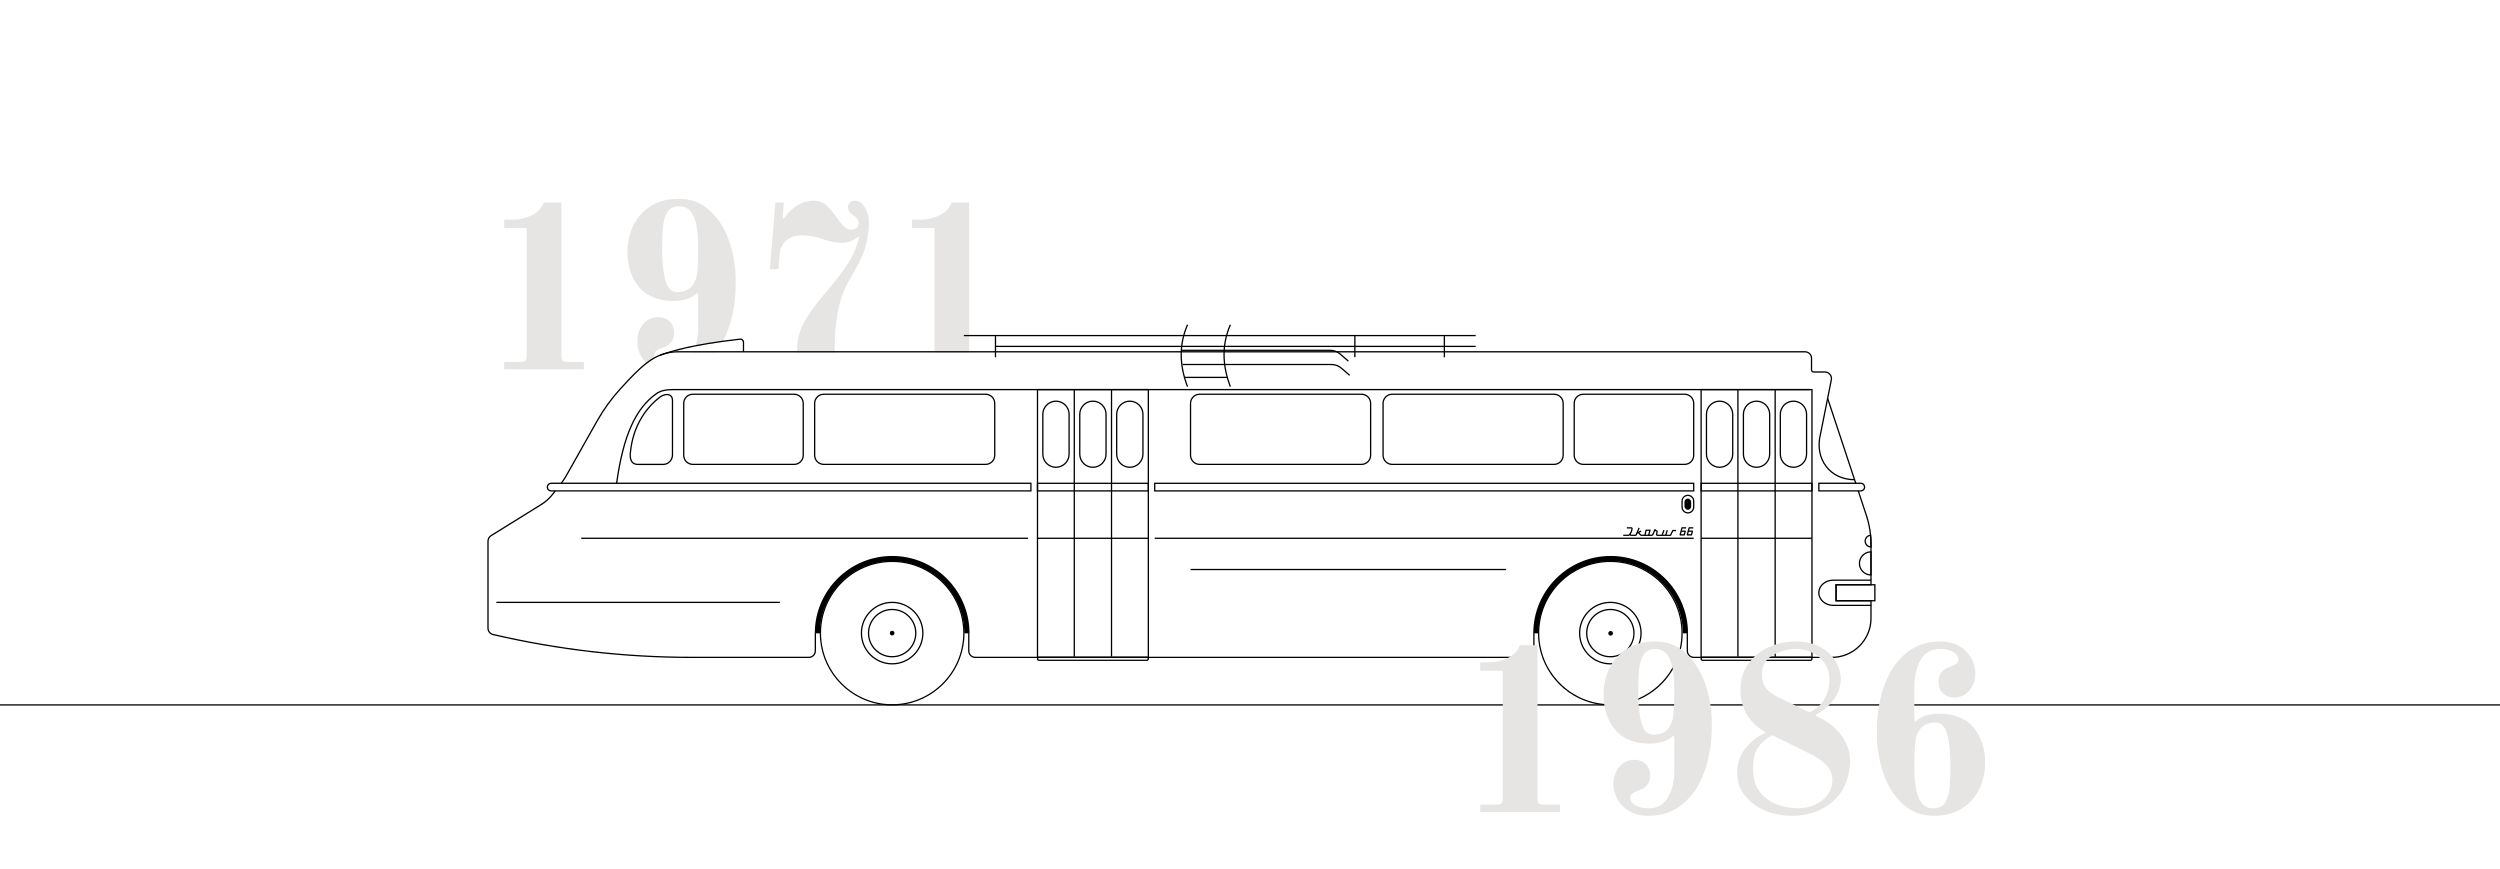 <?xml version="1.0" encoding="UTF-8"?>
<svg xmlns="http://www.w3.org/2000/svg" id="Ikarus_66" data-name="Ikarus 66" viewBox="0 0 1920 667.74">
  <defs>
    <style>
      .cls-1, .cls-2 {
        stroke-width: 0px;
      }

      .cls-2 {
        fill: #e6e5e4;
      }
    </style>
  </defs>
  <g>
    <path class="cls-2" d="m435.45,277.94c-1.56,0-2.67-.33-3.33-.99-.66-.66-.99-1.77-.99-3.33v-118.08h-13.5c-1.56,4.2-4.59,7.44-9.09,9.72s-9.39,3.42-14.67,3.42h-6.66v6.48h17.28v98.46c0,1.56-.3,2.67-.9,3.33-.6.66-1.74.99-3.42.99h-12.96v5.76h61.2v-5.76h-12.96Z"></path>
    <path class="cls-2" d="m514.38,246.89c-2.22-2.22-5.13-3.33-8.73-3.33-4.8,0-8.7,1.8-11.7,5.4-3,3.6-4.5,7.98-4.5,13.14,0,4.2,1.05,8.16,3.15,11.88.95,1.68,2.11,3.23,3.46,4.63.24.24.48.48.73.71,1-.77,2-1.5,3.02-2.19,1.04-.7,2.1-1.35,3.19-1.94-.15-.3-.27-.62-.36-.95-.15-.54-.23-1.11-.23-1.7,0-1.32.6-2.4,1.8-3.24,1.2-.84,3-1.68,5.4-2.52,5.4-1.92,8.1-5.64,8.1-11.16,0-3.6-1.11-6.51-3.33-8.73Zm45.36-62.37c-3.54-9.72-8.58-17.46-15.12-23.22-6.54-5.76-14.25-8.64-23.13-8.64s-16.29,1.98-22.23,5.94c-5.94,3.96-10.32,9.03-13.14,15.21-2.82,6.18-4.23,12.69-4.23,19.53,0,11.04,2.97,20.1,8.91,27.18,5.94,7.08,14.91,10.62,26.91,10.62,3.48,0,6.78-.51,9.9-1.53,3.12-1.02,5.64-2.49,7.56-4.41l1.08.54v25.74c0,4.93-.6,9.43-1.79,13.5-.11.37-.22.72-.34,1.08,6.3-1.24,13.2-2.37,20.73-3.41.21-.36.4-.72.59-1.09,1.4-2.63,2.65-5.45,3.76-8.46,3.9-10.56,5.85-22.74,5.85-36.54,0-11.64-1.77-22.32-5.31-32.04Zm-24.03,22.68c-.36,4.08-1.14,7.26-2.34,9.54-2.4,5.04-6.84,7.56-13.32,7.56-4.44,0-7.47-3.03-9.09-9.09s-2.43-13.95-2.43-23.67c0-7.68.24-13.71.72-18.09s1.65-7.98,3.51-10.8c1.86-2.82,4.83-4.23,8.91-4.23,5.16,0,8.88,2.64,11.16,7.92,2.28,5.28,3.42,13.38,3.42,24.3,0,6.96-.18,12.48-.54,16.56Zm-3.45,63.48h17.19c.28-.33.54-.66.8-1h-17.52c-.15.34-.31.67-.47,1Z"></path>
    <path class="cls-2" d="m664.32,159.5c-1.99-3.6-4.54-5.4-7.65-5.4-1.69,0-3.01.45-3.96,1.35-.97.9-1.44,2.07-1.44,3.51,0,2.76,1.49,4.98,4.5,6.66,2.39,1.44,3.6,3.24,3.6,5.4,0,3.6-1.93,5.4-5.76,5.4-1.93,0-3.85-.96-5.76-2.88-1.93-1.92-4.09-4.62-6.48-8.1-2.52-3.6-5.02-6.39-7.47-8.37-2.47-1.98-5.56-2.97-9.27-2.97-8.28,0-15.91,4.56-22.86,13.68l-.73-.36.91-11.88h-6.49l-4.13,51.12h6.48l.9-10.8c.47-5.16,2.27-8.97,5.4-11.43,3.11-2.46,7.13-3.69,12.06-3.69s9.72.84,14.75,2.52c5.64,2.16,10.86,3.24,15.67,3.24,4.55,0,8.69-1.56,12.41-4.68l.73.54c-1.33,5.88-3.49,11.46-6.48,16.74-4.57,7.68-11.52,16.92-20.88,27.72-6.37,7.44-11.32,14.34-14.85,20.7-3.55,6.36-5.31,13.14-5.31,20.34,0,.62.02,1.23.06,1.82.01.34.03.67.07,1h28.58c.02-.33.04-.66.05-1,.02-.53.03-1.08.03-1.64,0-10.32.87-20.07,2.62-29.25,1.73-9.18,4.88-17.55,9.45-25.11,4.91-8.04,8.51-15.27,10.8-21.69,2.27-6.42,3.42-13.53,3.42-21.33,0-3.84-1-7.56-2.97-11.16Z"></path>
    <path class="cls-2" d="m730.82,155.54c-1.56,4.2-4.59,7.44-9.09,9.72s-9.39,3.42-14.67,3.42h-6.66v6.48h17.28v95.52h26.64v-115.14h-13.5Z"></path>
  </g>
  <path class="cls-1" d="m685.17,467.58c-10.28,0-18.64,8.37-18.64,18.65s8.36,18.64,18.64,18.64,18.65-8.36,18.65-18.64-8.37-18.65-18.65-18.65Zm0,36.29c-9.73,0-17.64-7.91-17.64-17.64s7.91-17.65,17.64-17.65,17.65,7.92,17.65,17.65-7.92,17.64-17.65,17.64Z"></path>
  <path class="cls-1" d="m685.17,462.13c-13.28,0-24.09,10.81-24.09,24.1s10.81,24.09,24.09,24.09,24.1-10.81,24.1-24.09-10.81-24.1-24.1-24.1Zm0,47.19c-12.73,0-23.09-10.36-23.09-23.09s10.36-23.1,23.09-23.1,23.1,10.36,23.1,23.1-10.36,23.09-23.1,23.09Z"></path>
  <path class="cls-1" d="m685.17,430.64c-30.65,0-55.59,24.93-55.59,55.59v.16c.08,27.1,19.65,49.7,45.4,54.49,3.3.62,6.71.94,10.19.94s6.89-.32,10.19-.94c25.75-4.79,45.32-27.39,45.4-54.49v-.16c0-30.66-24.94-55.59-55.59-55.59Zm0,110.18c-30.1,0-54.59-24.49-54.59-54.59s24.49-54.59,54.59-54.59,54.59,24.49,54.59,54.59-24.49,54.59-54.59,54.59Z"></path>
  <path class="cls-1" d="m1236.74,467.58c-10.28,0-18.65,8.37-18.65,18.65s8.37,18.64,18.65,18.64c1.98,0,3.88-.31,5.67-.88,4.01-1.28,7.43-3.89,9.75-7.31,2.03-2.98,3.22-6.58,3.22-10.45,0-10.28-8.36-18.65-18.64-18.65Zm13.21,30.33c-1.57,1.78-3.5,3.24-5.67,4.26-2.28,1.09-4.84,1.7-7.54,1.7-9.73,0-17.65-7.91-17.65-17.64s7.92-17.65,17.65-17.65,17.64,7.92,17.64,17.65c0,4.48-1.68,8.56-4.43,11.68Z"></path>
  <path class="cls-1" d="m1236.74,462.13c-13.29,0-24.1,10.81-24.1,24.1s10.81,24.09,24.1,24.09c.28,0,.57,0,.85-.02,10.21-.35,18.82-7.09,21.96-16.34.83-2.43,1.28-5.03,1.28-7.73,0-13.29-10.81-24.1-24.09-24.1Zm21.65,32.14c-3.11,8.33-10.9,14.41-20.15,15-.5.03-1,.05-1.5.05-12.74,0-23.1-10.36-23.1-23.09s10.36-23.1,23.1-23.1,23.09,10.36,23.09,23.1c0,2.83-.51,5.54-1.44,8.04Z"></path>
  <path class="cls-1" d="m1290.58,472.35c-.21-.82-.44-1.62-.69-2.42-.13-.43-.27-.87-.42-1.29-7.37-22.06-28.22-38-52.73-38-30.65,0-55.59,24.93-55.59,55.59v.16c.08,27.1,19.65,49.7,45.39,54.49,1.85.35,3.72.6,5.63.75,1.51.13,3.03.19,4.57.19,3.48,0,6.89-.32,10.2-.94,3.94-.73,7.74-1.89,11.35-3.41,11.1-4.68,20.38-12.88,26.42-23.19,2.82-4.8,4.94-10.05,6.22-15.63.92-3.99,1.4-8.15,1.4-12.42,0-4.79-.61-9.44-1.75-13.88Zm-.54,25.7c-1.16,5.23-3.07,10.18-5.62,14.73-5.85,10.48-15.07,18.84-26.17,23.62-6.6,2.85-13.88,4.42-21.51,4.42-1.59,0-3.17-.07-4.72-.21-27.9-2.4-49.87-25.87-49.87-54.38,0-30.1,24.49-54.59,54.59-54.59s54.59,24.49,54.59,54.59c0,4.06-.44,8.01-1.29,11.82Z"></path>
  <path class="cls-1" d="m744.59,486.39h-4c0-30.56-24.86-55.42-55.42-55.42s-55.42,24.86-55.42,55.42h-4c0-32.76,26.65-59.42,59.42-59.42s59.42,26.65,59.42,59.42Z"></path>
  <path class="cls-1" d="m1296.38,486.39h-4c0-30.56-24.86-55.42-55.42-55.42s-55.42,24.86-55.42,55.42h-4c0-32.76,26.65-59.42,59.42-59.42s59.42,26.65,59.42,59.42Z"></path>
  <path class="cls-1" d="m1173.04,505.36h-424.02c-3.03,0-5.5-2.47-5.5-5.5v-13.62h1v13.62c0,2.48,2.02,4.5,4.5,4.5h424.02c2.48,0,4.5-2.01,4.5-4.5v-13.62h1v13.62c0,3.03-2.47,5.5-5.5,5.5Z"></path>
  <path class="cls-1" d="m1406.92,505.36h-106.06c-3.03,0-5.5-2.47-5.5-5.5v-13.63h1v13.63c0,2.48,2.02,4.5,4.5,4.5h106.06c16.27,0,29.5-13.23,29.5-29.5v-9.94h1v9.94c0,16.82-13.68,30.5-30.5,30.5Z"></path>
  <polygon class="cls-1" points="1424.75 371.32 1423.83 368.55 1403.14 306.07 1404.09 305.76 1425.69 371.01 1424.75 371.32"></polygon>
  <path class="cls-1" d="m1437.42,445.58h-1v-27.76c0-2.18-.11-4.42-.32-6.65-.5-5.19-1.57-10.3-3.2-15.19l-6.23-18.81.95-.31,6.23,18.81c1.65,4.96,2.74,10.14,3.24,15.41.21,2.26.32,4.53.32,6.75v27.76Z"></path>
  <path class="cls-1" d="m621.19,505.36h-89.96c-25.59,0-51.44-1.48-76.85-4.4-25.51-2.94-51.03-7.38-75.85-13.17-2.5-.59-4.25-2.79-4.25-5.36v-66.8c0-1.89,1-3.67,2.6-4.67l38.66-24c3.14-1.94,5.91-4.41,8.22-7.34l2.3-2.92.79.62-2.3,2.92c-2.39,3.02-5.24,5.57-8.48,7.58l-38.66,24c-1.31.81-2.12,2.27-2.12,3.82v66.8c0,2.1,1.43,3.9,3.47,4.38,24.78,5.79,50.26,10.21,75.73,13.15,25.37,2.92,51.18,4.4,76.73,4.4h89.96c2.48,0,4.5-2.02,4.5-4.5v-13.63h1v13.63c0,3.03-2.47,5.5-5.5,5.5Z"></path>
  <path class="cls-1" d="m1424.3,367.9v1c-9.13,0-16.99-3.64-22.11-10.25-5.28-6.82-6.94-16.08-4.54-25.4l8.32-41.66c.27-1.33-.07-2.69-.93-3.74-.85-1.05-2.12-1.65-3.48-1.65h-8.65c-1.19,0-2.16-.96-2.16-2.15v-8.87c0-2.48-2.01-4.5-4.5-4.5h-865.5c-3.73,0-7.39.55-10.89,1.62-.02.01-.05.01-.07.02-.91.28-1.82.6-2.71.95-1.39.56-2.76,1.19-4.08,1.92-1.09.59-2.15,1.24-3.19,1.94-1.02.69-2.02,1.42-3.02,2.19-6.64,5.13-12.85,11.91-18.42,17.97l-1.47,1.6c-6.81,7.4-12.8,15.64-17.79,24.49l-23.63,41.93c-1.03,1.83-2.18,3.63-3.45,5.35-.19.27-.39.54-.59.81l-.79-.61c.05-.07.1-.13.15-.2,1.4-1.86,2.68-3.83,3.81-5.84l23.63-41.93c5.03-8.91,11.06-17.22,17.93-24.67l1.46-1.6c5.57-6.07,11.76-12.83,18.43-18.01,1.05-.81,2.11-1.58,3.18-2.31,1.1-.75,2.24-1.43,3.4-2.06,1.33-.71,2.7-1.34,4.09-1.89.03-.01.07-.02.1-.04.88-.34,1.77-.66,2.67-.94,2.79-.86,5.66-1.4,8.6-1.59h0c.87-.07,1.75-.1,2.64-.1h865.5c3.04,0,5.5,2.47,5.5,5.5v8.87c0,.64.53,1.15,1.16,1.15h8.65c1.66,0,3.21.74,4.26,2.02,1.05,1.28,1.46,2.94,1.14,4.56l-8.33,41.69c-2.33,9.05-.74,17.99,4.35,24.57,4.93,6.36,12.5,9.86,21.32,9.86Z"></path>
  <path class="cls-1" d="m609.88,302.27h-77.78c-4.13,0-7.5,3.36-7.5,7.5v39.87c0,4.14,3.37,7.5,7.5,7.5h77.78c4.14,0,7.5-3.36,7.5-7.5v-39.87c0-4.14-3.36-7.5-7.5-7.5Zm6.5,47.37c0,3.59-2.91,6.5-6.5,6.5h-77.78c-3.58,0-6.5-2.91-6.5-6.5v-39.87c0-3.58,2.92-6.5,6.5-6.5h77.78c3.59,0,6.5,2.92,6.5,6.5v39.87Z"></path>
  <path class="cls-1" d="m514.57,303.01c-2.11-1.05-5.33-.42-8.02,1.56h-.01c-12.85,9.85-20.94,24.69-22.76,41.79-.44,2.65-.59,6.31,1.22,8.66.94,1.23,2.3,1.93,4.02,2.1.23.02.46.03.69.03h19.75c4.13,0,7.5-3.52,7.5-7.84v-41.92c-.05-2.67-1.33-3.86-2.39-4.38Zm1.39,4.51v41.79c0,3.77-2.92,6.84-6.5,6.84h-19.75c-.2,0-.4-.01-.59-.03-1.44-.13-2.56-.71-3.33-1.71-1.24-1.61-1.6-4.41-1.02-7.92,1.8-16.84,9.75-31.45,22.38-41.12,2.35-1.73,5.22-2.34,6.98-1.47,1.17.58,1.8,1.8,1.83,3.51h.5s-.5.11-.5.11Z"></path>
  <path class="cls-1" d="m1293.77,302.27h-77.78c-4.13,0-7.5,3.36-7.5,7.5v39.87c0,4.14,3.37,7.5,7.5,7.5h77.78c4.14,0,7.5-3.36,7.5-7.5v-39.87c0-4.14-3.36-7.5-7.5-7.5Zm6.5,47.37c0,3.59-2.91,6.5-6.5,6.5h-77.78c-3.58,0-6.5-2.91-6.5-6.5v-39.87c0-3.58,2.92-6.5,6.5-6.5h77.78c3.59,0,6.5,2.92,6.5,6.5v39.87Z"></path>
  <path class="cls-1" d="m756.96,302.27h-124.31c-4.14,0-7.5,3.36-7.5,7.5v39.87c0,4.14,3.36,7.5,7.5,7.5h124.31c4.13,0,7.5-3.36,7.5-7.5v-39.87c0-4.14-3.37-7.5-7.5-7.5Zm6.5,47.37c0,3.59-2.92,6.5-6.5,6.5h-124.31c-3.59,0-6.5-2.91-6.5-6.5v-39.87c0-3.58,2.91-6.5,6.5-6.5h124.31c3.58,0,6.5,2.92,6.5,6.5v39.87Z"></path>
  <path class="cls-1" d="m1045.64,302.27h-124.31c-4.14,0-7.5,3.36-7.5,7.5v39.87c0,4.14,3.36,7.5,7.5,7.5h124.31c4.13,0,7.5-3.36,7.5-7.5v-39.87c0-4.14-3.37-7.5-7.5-7.5Zm6.5,47.37c0,3.59-2.92,6.5-6.5,6.5h-124.31c-3.59,0-6.5-2.91-6.5-6.5v-39.87c0-3.58,2.91-6.5,6.5-6.5h124.31c3.58,0,6.5,2.92,6.5,6.5v39.87Z"></path>
  <path class="cls-1" d="m1193.51,302.27h-124.31c-4.13,0-7.5,3.36-7.5,7.5v39.87c0,4.14,3.37,7.5,7.5,7.5h124.31c4.14,0,7.5-3.36,7.5-7.5v-39.87c0-4.14-3.36-7.5-7.5-7.5Zm6.5,47.37c0,3.59-2.91,6.5-6.5,6.5h-124.31c-3.58,0-6.5-2.91-6.5-6.5v-39.87c0-3.58,2.92-6.5,6.5-6.5h124.31c3.59,0,6.5,2.92,6.5,6.5v39.87Z"></path>
  <path class="cls-1" d="m796.29,298.71v206.65h86.13v-206.65h-86.13Zm85.13,205.65h-84.13v-204.65h84.13v204.65Z"></path>
  <path class="cls-1" d="m474.06,371.23l-.99-.14c5.03-36.34,14.5-57.67,30.71-69.14,3.12-2.21,7.24-3.24,12.97-3.24h873.29v1h-873.29c-5.51,0-9.45.97-12.39,3.06-15.96,11.3-25.3,32.42-30.29,68.46Z"></path>
  <rect class="cls-1" x="824.55" y="299.21" width="1" height="205.16"></rect>
  <rect class="cls-1" x="853.15" y="299.21" width="1" height="205.16"></rect>
  <path class="cls-1" d="m810.97,307.6c-5.83,0-10.58,4.75-10.58,10.59v30.59c0,5.84,4.75,10.59,10.58,10.59s10.59-4.75,10.59-10.59v-30.59c0-5.84-4.75-10.59-10.59-10.59Zm9.59,41.18c0,5.29-4.3,9.59-9.59,9.59s-9.58-4.3-9.58-9.59v-30.59c0-5.29,4.3-9.59,9.58-9.59s9.59,4.3,9.59,9.59v30.59Z"></path>
  <path class="cls-1" d="m839.35,307.6c-5.84,0-10.59,4.75-10.59,10.59v30.59c0,5.84,4.75,10.59,10.59,10.59s10.59-4.75,10.59-10.59v-30.59c0-5.84-4.75-10.59-10.59-10.59Zm9.59,41.18c0,5.29-4.3,9.59-9.59,9.59s-9.59-4.3-9.59-9.59v-30.59c0-5.29,4.3-9.59,9.59-9.59s9.59,4.3,9.59,9.59v30.59Z"></path>
  <path class="cls-1" d="m867.69,307.6c-5.83,0-10.58,4.75-10.58,10.59v30.59c0,5.84,4.75,10.59,10.58,10.59s10.59-4.75,10.59-10.59v-30.59c0-5.84-4.75-10.59-10.59-10.59Zm9.59,41.18c0,5.29-4.3,9.59-9.59,9.59s-9.58-4.3-9.58-9.59v-30.59c0-5.29,4.3-9.59,9.58-9.59s9.59,4.3,9.59,9.59v30.59Z"></path>
  <path class="cls-1" d="m1305.96,298.71v206.65h86.13v-206.65h-86.13Zm85.13,205.65h-84.13v-204.65h84.13v204.65Z"></path>
  <rect class="cls-1" x="1334.22" y="299.21" width="1" height="205.16"></rect>
  <rect class="cls-1" x="1362.82" y="299.21" width="1" height="205.16"></rect>
  <path class="cls-1" d="m1320.65,307.6c-5.84,0-10.59,4.75-10.59,10.59v30.59c0,5.84,4.75,10.59,10.59,10.59s10.58-4.75,10.58-10.59v-30.59c0-5.84-4.75-10.59-10.58-10.59Zm9.58,41.18c0,5.29-4.3,9.59-9.58,9.59s-9.59-4.3-9.59-9.59v-30.59c0-5.29,4.3-9.59,9.59-9.59s9.58,4.3,9.58,9.59v30.59Z"></path>
  <path class="cls-1" d="m1349.02,307.6c-5.83,0-10.58,4.75-10.58,10.59v30.59c0,5.84,4.75,10.59,10.58,10.59s10.59-4.75,10.59-10.59v-30.59c0-5.84-4.75-10.59-10.59-10.59Zm9.59,41.18c0,5.29-4.3,9.59-9.59,9.59s-9.58-4.3-9.58-9.59v-30.59c0-5.29,4.3-9.59,9.58-9.59s9.59,4.3,9.59,9.59v30.59Z"></path>
  <path class="cls-1" d="m1377.37,307.6c-5.84,0-10.59,4.75-10.59,10.59v30.59c0,5.84,4.75,10.59,10.59,10.59s10.58-4.75,10.58-10.59v-30.59c0-5.84-4.75-10.59-10.58-10.59Zm9.58,41.18c0,5.29-4.3,9.59-9.58,9.59s-9.59-4.3-9.59-9.59v-30.59c0-5.29,4.3-9.59,9.59-9.59s9.58,4.3,9.58,9.59v30.59Z"></path>
  <path class="cls-1" d="m1409.6,448.6v13.28h30.8v-13.28h-30.8Zm29.8,12.28h-28.8v-11.28h28.8v11.28Z"></path>
  <path class="cls-1" d="m1407.9,445.07c-3.07,0-5.97,1.05-8.15,2.96-2.19,1.92-3.4,4.48-3.4,7.21,0,5.61,5.19,10.17,11.55,10.17h29.52v-4.53h-26.82v-11.28h26.82v-4.53h-29.52Zm1.7,3.53v13.28h26.82v2.53h-28.52c-5.81,0-10.55-4.11-10.55-9.17,0-2.44,1.09-4.73,3.06-6.46,2-1.74,4.66-2.71,7.49-2.71h28.52v2.53h-26.82Z"></path>
  <path class="cls-1" d="m423.27,370.66c-.91,0-1.77.36-2.42,1.01-.64.66-1,1.51-1,2.41,0,1.89,1.54,3.42,3.42,3.42h368.97v-6.84h-368.97Zm367.97,5.84h-367.97c-1.33,0-2.42-1.08-2.42-2.42,0-.63.26-1.24.71-1.7.46-.46,1.07-.72,1.71-.72h367.97v4.84Z"></path>
  <path class="cls-1" d="m886.33,370.67v6.84h414.94v-6.84h-414.94Zm413.94,5.84h-412.94v-4.84h412.94v4.84Z"></path>
  <path class="cls-1" d="m796.29,370.67v6.84h86.13v-6.84h-86.13Zm85.13,5.84h-84.13v-4.84h84.13v4.84Z"></path>
  <path class="cls-1" d="m1305.96,370.67v6.84h86.13v-6.84h-86.13Zm85.13,5.84h-84.13v-4.84h84.13v4.84Z"></path>
  <path class="cls-1" d="m1429.1,370.66h-32.72v6.84h32.72c.91,0,1.77-.35,2.42-1.01.64-.65.99-1.5.99-2.41,0-1.88-1.53-3.42-3.41-3.42Zm1.71,5.13c-.46.46-1.06.71-1.71.71h-31.72v-4.84h31.72c1.33,0,2.41,1.09,2.41,2.42,0,.64-.25,1.25-.7,1.71Z"></path>
  <rect class="cls-1" x="446.39" y="412.9" width="343.18" height="1"></rect>
  <rect class="cls-1" x="796.78" y="412.9" width="85.13" height="1"></rect>
  <rect class="cls-1" x="886.82" y="412.9" width="413.95" height="1"></rect>
  <rect class="cls-1" x="914.32" y="436.89" width="242.38" height="1"></rect>
  <rect class="cls-1" x="381.22" y="462.13" width="217.7" height="1"></rect>
  <rect class="cls-1" x="1306.45" y="412.9" width="85.13" height="1"></rect>
  <path class="cls-1" d="m1296.3,379.93c-2.74,0-4.97,2.23-4.97,4.97v4.52c0,2.74,2.23,4.97,4.97,4.97s4.97-2.23,4.97-4.97v-4.52c0-2.74-2.23-4.97-4.97-4.97Zm3.97,9.49c0,2.19-1.78,3.97-3.97,3.97s-3.97-1.78-3.97-3.97v-4.52c0-2.19,1.78-3.97,3.97-3.97s3.97,1.78,3.97,3.97v4.52Z"></path>
  <rect class="cls-1" x="1293.68" y="382.9" width="5.15" height="8.63" rx="2.58" ry="2.58"></rect>
  <path class="cls-1" d="m1436.92,423.34c-.17,0-.33,0-.5.01-4.93.27-8.87,4.37-8.87,9.36s3.94,9.1,8.87,9.36c.17.01.33.01.5.01h.5v-18.74h-.5Zm-.5,17.73c-4.38-.26-7.87-3.91-7.87-8.36s3.49-8.09,7.87-8.35v16.71Z"></path>
  <path class="cls-1" d="m1437.1,411.07l-.04-.49h-.01l-.48.04c-.17.01-.34.03-.51.06-2.34.4-4.11,2.46-4.11,4.89,0,2.58,1.97,4.7,4.47,4.94.17.02.33.03.5.03h.5v-2.72c0-2.22-.1-4.49-.32-6.75Zm-.68,8.44c-1.95-.24-3.47-1.92-3.47-3.94,0-1.91,1.38-3.53,3.2-3.89.04.52.08,1.03.12,1.54.1,1.55.15,3.08.15,4.6v1.69Z"></path>
  <circle class="cls-1" cx="685.17" cy="486.23" r="1.78"></circle>
  <circle class="cls-1" cx="1236.96" cy="486.39" r="1.78"></circle>
  <rect class="cls-1" x="764.03" y="257.72" width="1" height="16.63"></rect>
  <rect class="cls-1" x="1040.04" y="257.72" width="1" height="16.63"></rect>
  <rect class="cls-1" x="1108.77" y="257.72" width="1" height="16.63"></rect>
  <rect class="cls-1" x="740.26" y="257.22" width="393.06" height="1"></rect>
  <rect class="cls-1" x="764.53" y="265.53" width="368.79" height="1"></rect>
  <path class="cls-1" d="m911.55,297.14c-6.51-17.16-6.51-32.84,0-47.93l.92.4c-6.41,14.84-6.4,30.27,0,47.18l-.94.36Z"></path>
  <path class="cls-1" d="m944.45,297.14c-6.51-17.17-6.51-32.84,0-47.93l.92.4c-6.41,14.84-6.4,30.27,0,47.18l-.94.36Z"></path>
  <rect class="cls-1" x="909.9" y="289.34" width="32.9" height="1"></rect>
  <path class="cls-1" d="m1035.23,277.73l-6.34-5.46c-2.04-1.76-4.65-2.73-7.34-2.73h-114.36v-1h114.36c2.93,0,5.77,1.05,7.99,2.97l6.34,5.46-.65.76Z"></path>
  <path class="cls-1" d="m1036.23,288.63l-6.34-5.46c-2.04-1.76-4.65-2.73-7.35-2.73h-114.36v-1h114.36c2.94,0,5.78,1.06,8,2.97l6.34,5.46-.65.76Z"></path>
  <path class="cls-1" d="m882.29,505.36c-.25-.59-.84-1-1.51-1h-82.86c-.67,0-1.25.41-1.5,1-.08.19-.13.4-.13.63,0,.9.73,1.63,1.63,1.63h82.86c.9,0,1.64-.73,1.64-1.63,0-.23-.05-.44-.13-.63Zm-1.51,1.26h-82.86c-.35,0-.63-.28-.63-.63s.28-.63.63-.63h82.86c.35,0,.64.28.64.63s-.29.63-.64.63Z"></path>
  <path class="cls-1" d="m1391.96,505.36c-.25-.59-.83-1-1.5-1h-82.87c-.68,0-1.25.41-1.5,1-.08.19-.13.4-.13.63,0,.9.73,1.63,1.63,1.63h82.87c.9,0,1.63-.73,1.63-1.63,0-.23-.05-.44-.13-.63Zm-1.5,1.26h-82.87c-.35,0-.63-.28-.63-.63s.28-.63.63-.63h82.87c.34,0,.63.28.63.63s-.29.63-.63.63Z"></path>
  <path class="cls-1" d="m571.49,262.89v7.29h-1v-7.29c0-.57-.25-1.11-.69-1.48-.44-.36-1.01-.52-1.58-.42-4.66.52-9.12,1.08-13.37,1.66-7.53,1.04-14.43,2.17-20.73,3.41-5.84,1.15-11.17,2.39-16.01,3.72h0c-2.92.81-5.66,1.64-8.24,2.52-.02.01-.05.01-.07.02-.92.32-1.83.64-2.71.96h0s-.35-.93-.35-.93c.03-.01.07-.02.1-.04.87-.32,1.76-.63,2.67-.94,7.03-2.39,15.31-4.51,24.96-6.39,6.38-1.24,13.37-2.38,20.98-3.42,4.03-.55,8.24-1.07,12.64-1.56.83-.14,1.7.09,2.36.65.67.55,1.05,1.37,1.05,2.24Z"></path>
  <g>
    <path class="cls-1" d="m1250.65,411.62h-4.01v-1h4.01c1.22-1.05,1.94-2.53,2.29-4.56,0-.06-.01-.09-.03-.11-.02-.02-.05-.05-.1-.05h-3.38v-1h3.38c.33,0,.65.15.86.4.22.26.31.59.25.93-.39,2.26-1.21,3.93-2.52,5.1-.21.18-.48.29-.76.29Z"></path>
    <path class="cls-1" d="m1256.05,411.62h-3.36c-.44,0-.85-.26-1.03-.67l-.28-.62.91-.41.28.62s.07.08.12.08h3.36c.05,0,.1-.03.12-.08l2.21-5.33.92.38-2.21,5.33c-.18.42-.58.7-1.04.7Z"></path>
    <rect class="cls-1" x="1257.08" y="408.05" width="3.39" height="1" transform="translate(-54.54 571.73) rotate(-25.06)"></rect>
    <path class="cls-1" d="m1263.29,411.62h-2.53c-.49,0-.97-.21-1.3-.57l-1.69-1.85.74-.67,1.69,1.85c.14.16.35.25.56.25h2.53v1Z"></path>
    <path class="cls-1" d="m1263.81,406.72l-.92,3.9-.23,1h3.96l.23-1,.92-3.9h-3.96Zm2.02,3.9h-1.91l.69-2.9h1.9l-.68,2.9Z"></path>
    <path class="cls-1" d="m1276.44,411.62h-3.55c-.34,0-.66-.15-.87-.41-.22-.26-.3-.6-.24-.94l.39-1.98s0-.08-.03-.1c-.02-.02-.05-.05-.09-.05h-.23c-.28-.03-.55-.15-.74-.35l-1.33,3.12c-.02.05-.05.1-.09.14-.33.36-.81.57-1.3.57h-2.53v-1h2.53c.19,0,.37-.07.51-.19l1.66-3.9c.07-.17.24-.29.43-.3.19-.01.37.08.46.25l.35.6s.06.06.1.06h.23c.33.03.63.19.83.45.2.26.28.59.21.91l-.39,1.98s0,.09.03.11.05.05.1.05h3.2l1.39-3.69.94.35-1.52,4.01c-.07.19-.26.32-.47.32Z"></path>
    <path class="cls-1" d="m1282.93,411.62h-6.48v-1h6.17l1.67-3.39c.08-.17.26-.28.45-.28h2.48v1h-2.17l-1.67,3.39c-.08.17-.26.28-.45.28Z"></path>
    <rect class="cls-1" x="1277.91" y="408.61" width="3.97" height="1" transform="translate(502.53 1505.11) rotate(-72.38)"></rect>
    <path class="cls-1" d="m1293.52,411.29h-3.16c-.15,0-.3-.07-.4-.19s-.13-.28-.09-.43l1.39-5.39c.06-.22.26-.38.48-.38h0c1.21,0,3.05,0,3.19,0l.07,1c-.08,0-1.04,0-2.87,0l-1.13,4.39h2.13l.69-2.58.97.26-.79,2.95c-.06.22-.26.37-.48.37Z"></path>
    <rect class="cls-1" x="1291.2" y="407.44" width="3.29" height="1"></rect>
    <path class="cls-1" d="m1299.02,411.29h-3.16c-.15,0-.3-.07-.4-.19s-.13-.28-.09-.43l1.39-5.39c.06-.22.26-.38.48-.38h0c1.21,0,3.05,0,3.19,0l.07,1c-.08,0-1.04,0-2.87,0l-1.13,4.39h2.13l.69-2.58.97.26-.78,2.95c-.06.22-.26.37-.48.37Z"></path>
    <rect class="cls-1" x="1296.7" y="407.44" width="3.29" height="1"></rect>
  </g>
  <rect class="cls-1" x="0" y="540.88" width="1920" height="1"></rect>
  <g>
    <path class="cls-2" d="m1185.1,617.91c-1.56,0-2.67-.33-3.33-.99-.66-.66-.99-1.77-.99-3.33v-118.08h-13.5c-1.37,3.69-3.88,6.64-7.52,8.85-.5.3-1.03.59-1.57.87-.09.05-.18.09-.27.13-4.42,2.19-9.22,3.29-14.4,3.29h-6.66v6.48h17.28v98.46c0,1.56-.3,2.67-.9,3.33-.6.66-1.74.99-3.42.99h-12.96v5.76h61.2v-5.76h-12.96Z"></path>
    <path class="cls-2" d="m1313.69,541.88c-.04-.33-.09-.67-.15-1-.87-5.74-2.26-11.2-4.15-16.39-3.54-9.72-8.58-17.46-15.12-23.22-1.08-.95-2.19-1.82-3.34-2.62-.29-.2-.59-.4-.89-.6-5.57-3.61-11.87-5.42-18.9-5.42-4.19,0-8.05.44-11.59,1.33-.39.09-.78.19-1.16.31-2.21.62-4.29,1.42-6.23,2.41-.76.38-1.49.79-2.21,1.23-.35.21-.7.43-1.04.66-1.67,1.11-3.21,2.31-4.63,3.6-.65.59-1.28,1.19-1.87,1.82-1.58,1.64-2.97,3.4-4.17,5.28-.23.34-.44.68-.65,1.03-.66,1.12-1.27,2.28-1.82,3.48-2.82,6.18-4.23,12.69-4.23,19.53,0,2.54.16,4.97.48,7.3,0,.09.01.18.04.27.02.26.06.51.11.75,0,.09.02.17.04.25,1.17,7.25,3.92,13.46,8.24,18.61,5.94,7.08,14.91,10.62,26.91,10.62,3.48,0,6.78-.51,9.9-1.53,3.12-1.02,5.64-2.49,7.56-4.41l1.08.54v25.74c0,8.04-1.59,14.94-4.77,20.7-3.18,5.76-8.13,8.64-14.85,8.64-4.44,0-7.92-.78-10.44-2.34s-3.78-3.54-3.78-5.94c0-1.32.6-2.4,1.8-3.24,1.2-.84,3-1.68,5.4-2.52,5.4-1.92,8.1-5.64,8.1-11.16,0-3.6-1.11-6.51-3.33-8.73-2.22-2.22-5.13-3.33-8.73-3.33-4.8,0-8.7,1.8-11.7,5.4-3,3.6-4.5,7.98-4.5,13.14,0,4.2,1.05,8.16,3.15,11.88s5.19,6.75,9.27,9.09c4.08,2.34,8.94,3.51,14.58,3.51,9.96,0,18.6-2.94,25.92-8.82,7.32-5.88,12.93-14.1,16.83-24.66,3.9-10.56,5.85-22.74,5.85-36.54,0-5.06-.33-9.95-1.01-14.65Zm-28.33,5.29c-.36,4.08-1.14,7.26-2.34,9.54-2.4,5.04-6.84,7.56-13.32,7.56-4.44,0-7.47-3.03-9.09-9.09-1-3.74-1.69-8.17-2.07-13.3-.03-.33-.05-.66-.07-1-.08-1.1-.14-2.24-.18-3.41-.01-.35-.03-.71-.04-1.07-.05-1.57-.07-3.2-.07-4.89,0-7.68.24-13.71.72-18.09.48-4.38,1.65-7.98,3.51-10.8,1.86-2.82,4.83-4.23,8.91-4.23,5.16,0,8.88,2.64,11.16,7.92.79,1.82,1.43,3.98,1.94,6.47.11.49.21.99.29,1.5.8,4.47,1.19,9.91,1.19,16.33,0,3.87-.06,7.29-.17,10.27-.01.34-.02.67-.04,1-.08,1.97-.19,3.74-.33,5.29Z"></path>
    <path class="cls-2" d="m1366,535.65c-4.21-2.04-7.38-4.32-9.54-6.84-2.16-2.52-3.24-6.18-3.24-10.98,0-4.06,1.02-7.46,3.07-10.21.24-.34.51-.68.81-1,.38-.44.81-.87,1.26-1.26.38-.35.79-.68,1.22-1h-12.17c-.34.32-.68.66-1,1-.41.41-.79.83-1.17,1.26-.3.33-.58.66-.86,1-.52.62-1.02,1.27-1.51,1.93-4.14,5.64-6.21,12.42-6.21,20.34,0,3.92.49,7.58,1.47,10.99h38.75l-10.88-5.23Zm48.78,30.06c-4.09-6-9.67-10.74-16.74-14.22l-3.42-1.8v-.72c3.55-1.82,6.79-4.18,9.69-7.09.33-.33.65-.66.96-1,.96-1.02,1.88-2.1,2.76-3.25,3.78-4.92,5.67-10.38,5.67-16.38,0-4.2-1.24-8.52-3.69-12.96-.57-1.02-1.22-2-1.94-2.95-.25-.34-.52-.67-.79-.99-2.31-2.75-5.3-5.16-8.97-7.22-1.91-1.07-3.98-1.95-6.22-2.63-.33-.11-.66-.21-1-.29-3.77-1.06-7.99-1.58-12.67-1.58-4.95,0-9.82.76-14.6,2.3-.34.1-.67.21-1,.33-1.38.46-2.75,1-4.11,1.6-4.27,1.88-8.04,4.37-11.3,7.5-.34.32-.68.66-1,1-.41.41-.79.83-1.17,1.26-.3.33-.58.66-.86,1-.52.62-1.02,1.27-1.51,1.93-4.14,5.64-6.21,12.42-6.21,20.34,0,3.92.49,7.58,1.47,10.99.1.34.2.67.31,1,2.71,8.46,8.53,15.33,17.48,20.59v.36c-5.65,2.4-10.69,6.24-15.12,11.52-4.45,5.28-6.66,11.7-6.66,19.26,0,6.72,2,12.57,6.03,17.55,4.01,4.98,9.23,8.79,15.66,11.43,6.41,2.64,12.98,3.96,19.71,3.96,9.59,0,17.82-1.92,24.66-5.76,6.84-3.84,11.99-9,15.48-15.48,3.47-6.48,5.22-13.62,5.22-21.42,0-6.12-2.05-12.18-6.12-18.18Zm-37.9-24.83l-10.88-5.23c-4.21-2.04-7.38-4.32-9.54-6.84-2.16-2.52-3.24-6.18-3.24-10.98,0-4.06,1.02-7.46,3.07-10.21.24-.34.51-.68.81-1,.38-.44.81-.87,1.26-1.26.38-.35.79-.68,1.22-1,.62-.46,1.29-.89,2.01-1.29.41-.23.82-.45,1.23-.66.33-.17.67-.33,1-.49,4.95-2.35,10.23-3.53,15.86-3.53,3.87,0,7.69.84,11.41,2.53.19.08.37.17.56.26.15.07.3.14.44.22,1.65.82,3.17,1.81,4.57,2.96.39.32.78.65,1.15,1,1.28,1.19,2.43,2.53,3.47,4.01,2.52,3.6,3.78,7.86,3.78,12.78,0,5.4-1.39,10.41-4.14,15.03-.81,1.35-1.71,2.58-2.69,3.7-.29.34-.6.68-.92,1-2.19,2.22-4.77,3.92-7.73,5.11l-10.63-5.11-2.07-1Zm27.01,69.11c-2.23,3.24-5.38,5.85-9.45,7.83-4.09,1.98-8.77,2.97-14.04,2.97-4.44,0-9.27-.84-14.49-2.52-5.22-1.68-9.79-4.77-13.68-9.27-3.9-4.5-5.85-10.59-5.85-18.27s1.26-12.99,3.78-16.65,6.17-6.81,10.98-9.45l29.88,14.76c4.79,2.4,8.69,5.16,11.7,8.28,2.99,3.12,4.5,7.08,4.5,11.88,0,3.72-1.12,7.2-3.33,10.44Z"></path>
    <path class="cls-2" d="m1515.66,558.69c-5.94-7.08-14.91-10.62-26.91-10.62-3.48,0-6.78.51-9.9,1.53-3.12,1.02-5.64,2.49-7.56,4.41l-1.08-.54v-25.74c0-8.04,1.59-14.94,4.77-20.7s8.13-8.64,14.85-8.64c4.44,0,7.92.78,10.44,2.34s3.78,3.54,3.78,5.94c0,1.32-.6,2.4-1.8,3.24-1.2.84-3,1.68-5.4,2.52-5.4,1.92-8.1,5.64-8.1,11.16,0,3.6,1.11,6.51,3.33,8.73,2.22,2.22,5.13,3.33,8.73,3.33,4.8,0,8.7-1.8,11.7-5.4,3-3.6,4.5-7.98,4.5-13.14,0-4.2-1.05-8.16-3.15-11.88-2.1-3.72-5.19-6.75-9.27-9.09-4.08-2.34-8.94-3.51-14.58-3.51-9.96,0-18.6,2.94-25.92,8.82-7.32,5.88-12.93,14.1-16.83,24.66-1.7,4.61-3.03,9.54-4,14.77-.06.33-.12.66-.17,1-1.12,6.46-1.68,13.38-1.68,20.77,0,11.64,1.77,22.32,5.31,32.04s8.58,17.46,15.12,23.22c6.54,5.76,14.25,8.64,23.13,8.64s16.29-1.98,22.23-5.94c5.94-3.96,10.32-9.03,13.14-15.21,2.82-6.18,4.23-12.69,4.23-19.53,0-11.04-2.97-20.1-8.91-27.18Zm-18.45,47.07c-.48,4.38-1.65,7.98-3.51,10.8-1.86,2.82-4.83,4.23-8.91,4.23-5.16,0-8.88-2.64-11.16-7.92-2.28-5.28-3.42-13.38-3.42-24.3,0-6.96.18-12.48.54-16.56.36-4.08,1.14-7.26,2.34-9.54,2.4-5.04,6.84-7.56,13.32-7.56,4.44,0,7.47,3.03,9.09,9.09,1.62,6.06,2.43,13.95,2.43,23.67,0,7.68-.24,13.71-.72,18.09Z"></path>
  </g>
</svg>
